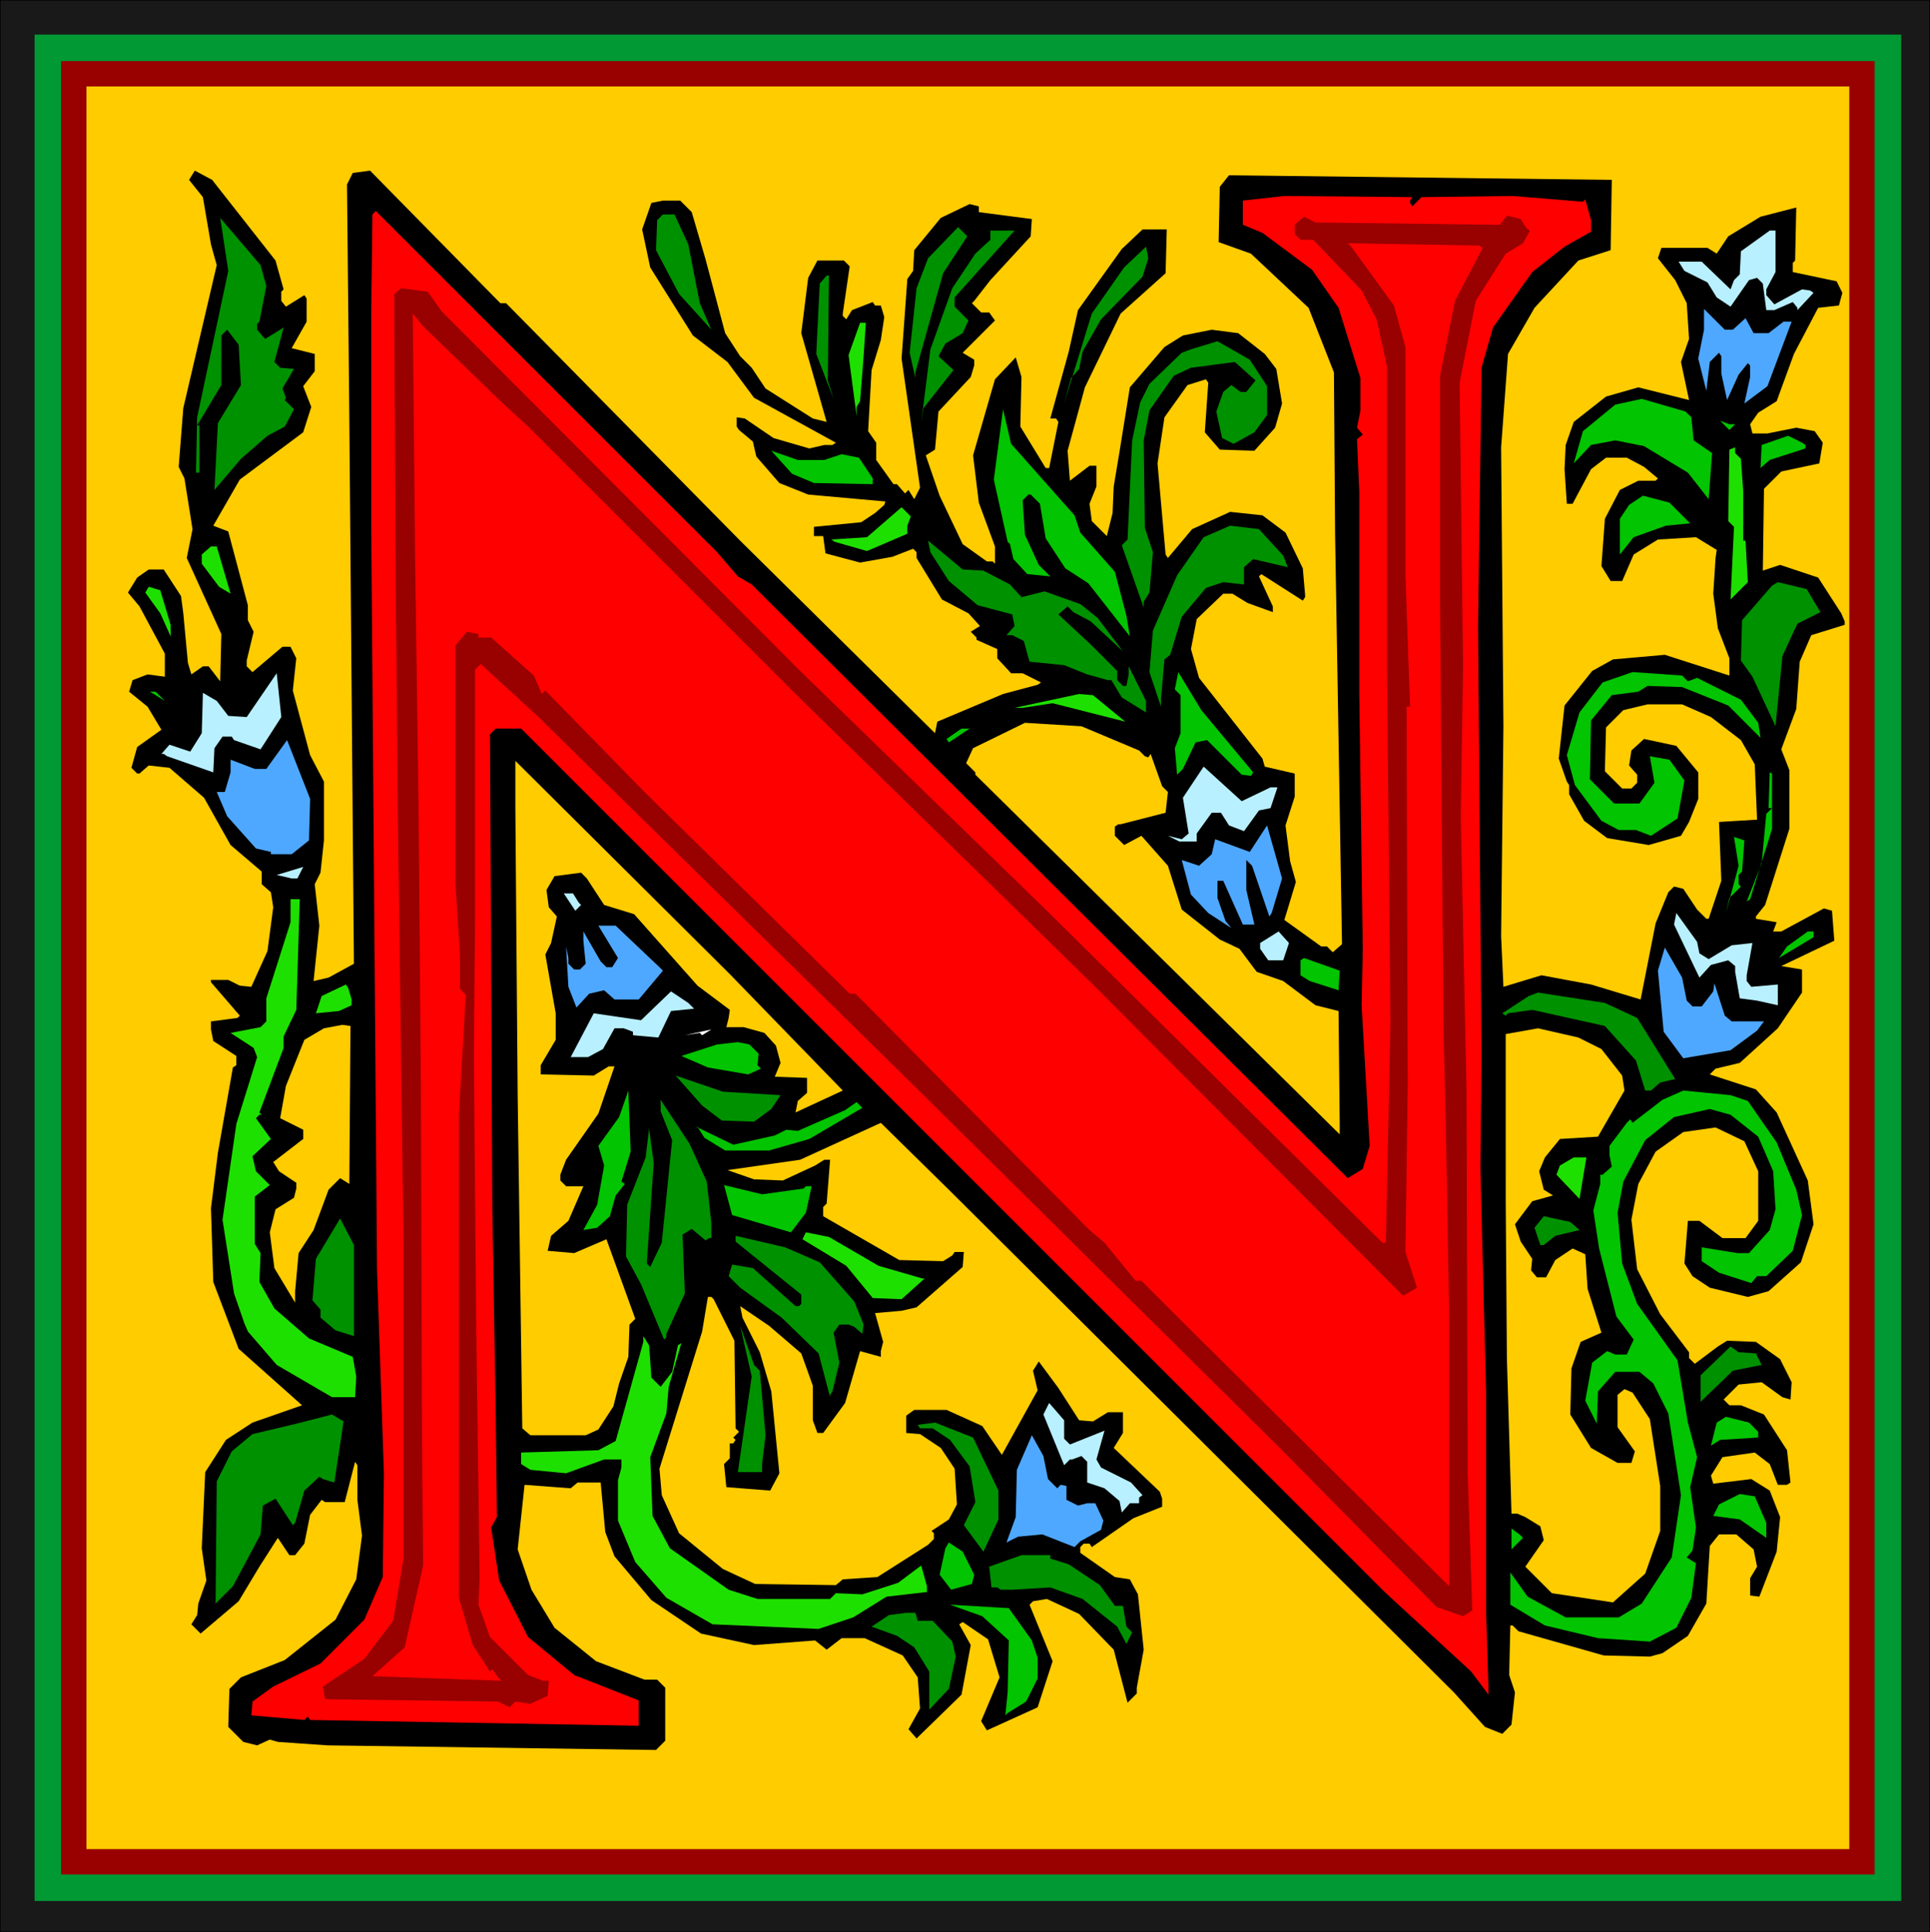 <svg xmlns="http://www.w3.org/2000/svg" fill-rule="evenodd" height="5.583in" preserveAspectRatio="none" stroke-linecap="round" viewBox="0 0 1674 1676" width="5.576in"><style>.brush0{fill:#fff}.pen0{stroke:#000;stroke-width:1;stroke-linejoin:round}.brush1{fill:#191919}.pen1{stroke:none}.brush2{fill:#093}.brush3{fill:#900}.brush4{fill:#fc0}.brush6{fill:red}.brush7{fill:#009100}.brush8{fill:#b8f0ff}.brush9{fill:#4fa8ff}.brush10{fill:#1ee000}.brush11{fill:#02c400}</style><path class="pen1 brush1" d="M0 0h1674v1676H0V0z"/><path class="pen0" fill="none" d="M0 0h1674v1676H0V0"/><path class="pen1 brush2" d="M30 30h1619v1619H30V30z"/><path class="pen1 brush3" d="M53 53h1573v1573H53V53z"/><path class="pen1 brush4" d="M75 75h1529v1529H75V75z"/><path class="pen1 brush1" d="M0 0h1674v1676H0V0z"/><path class="pen0" fill="none" d="M0 0h1674v1676H0V0"/><path class="pen1 brush2" d="M30 30h1619v1619H30V30z"/><path class="pen1 brush3" d="M53 53h1573v1573H53V53z"/><path class="pen1 brush4" d="M75 75h1529v1529H75V75z"/><path class="pen1" style="fill:#000" d="m1397 217-28 9-38 41-23 40-6 81 2 242-2 182 2 44 33-10 43 8 43 13 13-66 11-27 5-5 8 2 12 18 8 8h2l11-33-2-51 33-2-2-48-12-21-26-20-25-11h-30l-21 5-15 15-1 38 15 15h8l5-5v-7l-7-8 2-13 11-10 28 6 19 23v23l-8 20-7 12-28 8-36-6-20-15-13-23v-8l-2-3-7-20 5-46 24-30 18-10 45-4 56 18v-15l-10-26-4-30 2-31 1-7-18-11-33 2-21 13-10 23h-10l-8-13 3-41 13-25 16-8h15l2-2-12-10-15-8h-18l-13 10-16 30h-5l-2-30 1-21 7-20 28-22 28-8 44 11-7-33 7-20-2-31-10-20-15-19 3-9h40l8 5 10-15 28-17 31-8-1 46-2 2v8l38 8 5 10-3 11-18 2-21 40-15 41-16 10-7 10 2 8h13l25-5 16 3 7 10-3 18-33 7-15 15-1 71 15-5 33 11 20 31 3 7v3l-29 9-10 23-3 41-13 35 7 18v51l-21 66-8 10v2l18 3-3 8h7l37-20 7 2 2 26-46 22 18 3v20l-21 31-33 30-21 5-5 5 40 13 18 20 27 59 5 38-11 33-28 25-18 5-33-8-15-10-7-11 3-37h10l20 15h20l11-15v-43l-12-26-25-12-28 4-24 17-15 28-6 31 5 43 20 39 25 33v5l5 5 20-15 8-5 25 1 21 15 10 20-1 15-7-2-18-13-20 2-13 13 5 5h10l20 8 20 31 3 28-3 2h-8l-7-18-13-10-28 4-10 16 2 7 33-4 16 10 9 23-3 30-15 39-8-1v-15l6-10-3-15-15-13h-15l-8 10-3 50-16 28-22 15-11 3-40-1-74-21-5-5h-2l-1 43 5 15-3 28-8 8-15-6-27-30-437-435-58-57-2-2-70 32-63 9 23 8 25 1 28-13 8-5h5l-3 38-3 3v8l66 38 38 1 8-5 2-3h8l-1 13-40 35-13 3-23 2 7 25-2 8v5l-18-5-13 45-19 26h-5l-4-11v-30l-10-28-28-24-25-17 2 10 15 30 10 34 7 71-8 15-38-3-2-20 5-5v-13h3l2-3-2-2 5-5-3-3-1-76-18-36-2-2h-3l-5 30-37 119 2 23 15 33 38 31 28 13 70 1 6-5 30-2 44-28 5-5v-5l-2-2 15-10 7-13-2-31-12-18-18-12-12-1v-15l7-5h28l31 14 17 25 31-56-4-17 5-8 17 23 18 28 12 1 13-8h13v18l-8 13 40 38 2 6v7l-25 10-36 25-2-3h-5l-3 3v5l30 21 13 2 7 13 5 48-6 33v5l-8 8-12-46-30-31-28-13-12 2-3 3 20 49-13 40-44 20-5-8 16-38-10-33-22-15-3 2 10 18-8 43-39 38-7-8 10-18-2-27-13-19-33-15h-20l-13 10-10-8-53 4-46-10-43-29-32-38-8-21-4-43h-20l-6 5-40-3-6 56 12 35 20 33 36 29 42 16h11l7 7v46l-8 8-285-4-43-3-7-2-11 5-12-3-13-13 1-33 10-10 38-15 44-35 18-35 5-38-4-31v-30l-2-3-9 35h-17l-3-2-10 13-5 25-8 10h-5l-10-15-16 25-18 30-33 28-8-8 5-8 1-10 7-20-4-28 3-66 18-28 23-15 43-15-55-49-22-58-2-64 6-48 13-74 3-2v-8l-20-13-2-10v-7l23-3 2-2-25-29v-2h15l10 5 10 1 14-31 5-38-2-13-8-7v-11l-27-23-23-41-30-26-18-2-8 7h-2l-5-5 5-18 21-15-12-20-16-13 3-10 13-5 15 2v-20l-22-41-10-12 8-13 10-7h13l15 23 2 15 4 43 3 10 10-7h5l10 13 1-41-30-66 5-25-7-44-5-10 4-51 29-124-5-18-7-41-12-15 5-8 15 8 55 70 7 25-2 2v8l4 5 16-10 2 3v20l-13 23 20 5v15l-10 13 7 18-7 22-55 41-23 40 13 5 17 64v13l5 10-6 25v5l5 5 26-22h7l5 10-3 28 15 56 12 23v51l-3 28-5 10 4 36-5 48 13-3 22-12-4-475-2-201 5-10 15-2 113 115h5l203 206 169 167 2-10 57-24 30-8 3-2-16-8h-10l-12-13v-8l-18-8v-2l-5-5 8-5-10-11-23-12-22-36v-5l-3-3-18 7-28 5-30-8-2-15h-8v-8l41-4 12-8 8-7 1-3-67-6-25-10-20-23-3-13-12-10-2-3v-8l7 1 25 17 31 9 13-3h7l3-2-71-39-23-31-30-23-37-59-7-33 8-23 10-2h15l10 10 12 41 17 64 13 20 10 10 12 18 41 26 12 3-22-77 6-48 8-15h23l5 5-6 41v2l3 3 5-8 18-7 2 3h5l3 10-3 20-8 26-3 53 7 10v15l15 21h3l7 8 3-3 5 8 5-10-16-112 5-69 5-7 1-18 23-28 25-12 8 2v5l46 6-1 15-35 38-14 18-2 2 8 8h7l5 7-28 28 10 6v5l-3 10-28 30-3 33-8 5 12 35 20 42 21 15h5l2 2v-15l-14-38-5-41 19-66 18-19 5 17-1 43 22 36h3l8-40-2-3h-5l16-58 8-36 38-53 18-17h21l-1 38-39 35-31 64-15 55 2 26 17-13h6v18l-6 15 2 15 13 13 5-20 1-23 5-30 9-56 30-35 16-10 25-5 23 3 23 18 10 13 5 30-6 21-18 20-30-1-13-15 3-43-2-3-16 5-20 28-6 40 7 79 2 3 21-25 33-15 28 3 20 15 15 31 2 23v2l-2 3-36-23-2 2 12 26v5l-22-8-13-8h-8l-23 22-5 26 7 25 55 70 2 7 26 6v20l-8 25 4 31 5 18-10 33 32 23h5l5 5 8-7-6-356-1-140-22-56-50-47-28-10 1-48 8-10 332 4-1 61z"/><path class="pen1 brush6" d="m1375 173 5 18v10l-23 13-28 22-34 48-10 35-3 224 3 373-1 97 5 196v191l2 63v7l-15-20-75-69-749-749h-22l-5 5 2 409 3 183 1 87-5 9 7 46 25 49 40 33 56 22v22l-285-5-2-3-3 3-46-4 1-12 18-13 41-20 38-38 16-37 1-90-6-177-5-646V272l1-86 3-3 296 296 18 21 12 7 284 283 233 232 13-8 6-20-7-122 1-48-3-221V427l-2-46 5-4-5-6 3-15v-28l-19-61-23-33-43-32-17-7v-21l36-4 111 1-2 3v2l2 3 8-8 79-1 61 5 2-2z"/><path class="pen1 brush3" d="m1324 198 3 2-6 11-15 9-26 41-14 71 3 246-2 130 5 239 1 330 4 120-8 5-23-8-135-137-319-316-272-267-55-54-48-44-5 5v221l-1 114 2 229 3 224-1 23 10 28 33 33 13 5h5l-1 13-15 7-13-2-5 5-10-5-150-2-2-11 36-24 25-33 9-54v-271l-5-381-2-224-1-201v-20l6-5 15 2 8 1 12 17 311 312 214 208 88 87 203 201h3l4-191-3-307V318l-9-41-13-25-42-44h-11l-5-5v-8l8-7 10 5 160 2 6-8 12 3 5 8z"/><path class="pen1 brush7" d="m597 212 10 51 10 23-28-31-20-38 1-26 5-5h10l12 26z"/><path class="pen1 brush8" d="m1540 236-8 15v5l7 8 24-13 7 1 3 2-14 15v-2l-4-5-16 7h-7l-3-23-5-5-7 2-16 23-12-8-8-13-20-10-5-8h20l25 24 3-8 5-5 1-20 25-18h5v36z"/><path class="pen1 brush7" d="m231 248-6 31-2 2v5l7 8 13-8 3-2-8 30 5 5 12 1-10 17 3 8-1 2 8 8-8 15-15 8-23 20-23 27 3-58 20-33-2-35-10-13-5 5v43l-21 35h2v41h-3l1-48 27-127-5-33-2-13 35 41 5 18zm587-11-24 86v5l-5-22 6-56 10-26 26-27 8 8-21 32zm10 21v8l12 12-5 11-15 9-6 11 13 12-26 33-2 13 8-64 19-53 20-30 13-12v-8h21l-52 58z"/><path class="pen1 brush6" d="m1286 215-24 46-13 65v196l3 369 2 86 3 168v231l-231-229-36-36h-5l-27-33-13-11-203-205h-5L616 743l-57-56-86-88-3 3-7-16-37-33h-11v-3l-10-2-10 12v206l4 63v29l5 5-6 104v419l12 41 15 23 2-2 5 7 3 3-112-4 28-25 16-71-1-117-1-302-1-122-1-120-3-216-2-209 9 11 64 62 27 25 234 234 256 250 256 257 13 13 12-7-10-31 2-145-1-328h3l-4-114V301l-10-36-37-51-3-3 114 2 3 2z"/><path class="pen1 brush7" d="m991 240-36 37-16 28-3 15-7 8-6 22 24-78 28-40 19-18 2 10-5 16zm-273 90 5 16-15-39 3-61 6-7h2l-1 91z"/><path class="pen1 brush9" d="m1503 286 11-10 7 13h13l13-10h7l-21 56-20 15 5-23v-10l-2-2-8 10-10 22-5-23v-15l-2-3-8 8-3 25-7-28 5-25v-18l18 18h7z"/><path class="pen1 brush10" d="m749 310-3 38-3 5v8l-7-53 10-28h5l-2 30z"/><path class="pen1 brush7" d="M1099 335v25l-11 15-18 10-10-5-5-23 6-17 7-6 8 6h5l8-10-18-16-38 5-15 7-21 30-5 26 1 76 7 21-3 35-5 8v5l-19-54 5-5 4-86 7-33 8-16 28-27 8-3 23-7 28 16 15 23z"/><path class="pen1 brush11" d="m1467 362 2 20 16 11-3 40-18-23-38-23-25-5-21 4-15 16 8-28 28-23 23-5 38 11 5 5zm-535 85 5 15 30 34 10 38 3 18-36-46-20-13-17-26-5-30-8-8h-2l-5 5 2 30 12 26 10 10-20-2-12-13-3-13-2-2-12-54 8-61 7 30 55 62zm573-79-5 5-8-8 8 3h5zm61 18v3l-31 10-8 7 1-20 23-8 12 6 3 2z"/><path class="pen1 brush10" d="m1510 398 2 28v43h2l2 36-15 15 3-63-5-5 1-62 5-2v5l5 5z"/><path class="pen1 brush11" d="m715 399 15-5 15 3 12 18v5l-51-1-19-8-18-20 23 8h23zm751 55-21 2-28 10-12 15v-31l8-12 12-8 23 6 18 18z"/><path class="pen1 brush10" d="M787 456v7l-35 15-28-8-3-2 31-2 30-26 8 8-3 8z"/><path class="pen1 brush7" d="m1113 482 4 10-30-7-8 7v15l-18-2-15 5-21 25-10 33-5 4-3 34v7l-10-30 3-36 21-48 23-33 23-10 25 3 21 23zm-260 13 23 12 10 11 20-5 31 11 15 12 22 29-28-26-15-8-5-5-8 7 28 26 23 23v8l5 5h3l2-10v-7l15 30v10l-21-13-9-15h-3l-18-5-20-8-30-3-5-18-10-5h-5l7-8-2-10-30-8-25-21-16-25-2-10 30 25 18 1z"/><path class="pen1 brush10" d="m200 515-10-6-15-20v-8l8-7h5l12 41z"/><path class="pen1 brush7" d="m1579 531-20 10-13 28-6 61-20-43-10-14 1-35 26-30 5-3 25 6 12 20z"/><path class="pen1 brush10" d="M148 542v10l-9-20-13-18 3-5 10 3 9 30z"/><path class="pen1 brush11" d="m1464 591 8-3 38 19 15 20 2 13-28-28-40-16-30-1-8 5-23 3-18 22-1 51 21 21h22l13-18-4-23 17 3 13 18-6 33-23 15-13-5h-15l-15-8-23-31-7-26 11-37 20-26 26-9 43 3 5 5zm-377 79-2 3-8-1-30-30-10 2-11 23-5 5-2-23 5-13v-33l-5-5 3-15 20 33 45 54z"/><path class="pen1 brush8" d="m226 650-23-8-2-3h-8l-7 10-1 21-40-14-3-2h-2l7-8 18 6 10-16 1-35 12 7 10 13 16 1 26-38 4 38-18 28z"/><path class="pen1 brush10" d="m976 626-63-16-26 4h-7l56-12 12 1 28 23z"/><path class="pen1 brush11" d="m143 608-13-8h5l8 8z"/><path class="pen1 brush0" d="m872 617-15 7 15-7z"/><path class="pen1 brush4" d="m988 651 5 5 3 1 2-3 10 28 5 5-2 18-39 10h-2l-3 2v8l8 8 15-8 23 26 12 38 33 26 17 8 15 20 23 8 28 21 20 5 1 97v10L846 672v-2l-8-8 6-13 45-22 49 3 50 21z"/><path class="pen1 brush11" d="m823 644-2-3 13-9h7l-18 12z"/><path class="pen1 brush9" d="m268 729-15 12h-18v-2l-13-3-25-28-9-21h7l5-17v-11l21 8h10l18-25 20 51-1 36z"/><path class="pen1 brush8" d="M1102 683h6l-6 18-10 2-13 18-13-5-7-11h-8l-13 18v7h-15l-10-5 12 3 6-5-5-31 18-27 33 30 25-12z"/><path class="pen1 brush11" d="m1518 780-3 2 13-33 4-43 5-5h-3l1-31 2 1v48l-19 61z"/><path class="pen1 brush4" d="m731 946-41 19 2-10 8-7v-13l-28-1 5-12-4-15-10-11-18-5h-15l2-8 1-7-28-21-55-62-26-8-15-23-5-5-23 3-7 12 2 15 7 8-5 23-5 10 9 51v23l-13 22v8l46 1 13-8h5l-14 41-28 40-5 13v5l5 5h15l-13 30-15 13-3 13 23 2 28-12 25 69-5 5-1 28-8 23-5 20-13 20-11 5h-48l-7-6-4-289-2-249v-41l186 185 98 101z"/><path class="pen1 brush9" d="m1103 792-2 3-15-44-5-5v26l7 30h-10l-17-38h-5v15l7 20 5 6-20-13-15-16-8-30 15 5 11-10 3-13 30 11 15-23 13 46-9 30z"/><path class="pen1 brush11" d="m1511 756-3 3v8l2 2-10 10-3 13 11-41-4-25 9 3-2 27z"/><path class="pen1 brush8" d="m253 762-13-3 23-7-5 10h-5zm249 21 2 2-5 5-10-15h8l5 8zm972 44 8 5 20-12 18-2-5 28v5l4 5 23-2v18l-18-4-15-2-4-23v-5l-6-5-15 4-10 11-22-46 2-10 18 25 2 10z"/><path class="pen1 brush10" d="m257 876-11 23v10l-21 56 2 2h-2l-3 3 13 18-16 15 3 13 12 12-13 10v41l5 8-1 25 13 23 30 26 38 16 3 17-1 18h-20l-48-28-25-29-3-7-9-26-10-64 12-83 18-58-3-8-17-11-3-2 26-5 5-5v-20l21-66v-20h8l-3 96z"/><path class="pen1 brush11" d="m1573 813-30 18 7-10 18-13h5v5z"/><path class="pen1 brush8" d="M1113 833h-13l-7-10v-5l16-10 9 10-5 15z"/><path class="pen1 brush9" d="m572 839 3 3-21 25h-21l-9-8-13 3-11 12-7-18-2-35 2 10v5l5 5h5l5-5-2-20v-8l15 26 5 5h5l5-8-17-28h15l38 36zm891 29 5 5h8l10-13 1-7 9 28 6 5h28l-6 8-23 17-41 7-17-23-5-53 6-20 15 26 4 20z"/><path class="pen1 brush11" d="m1161 859-25-8-8-5v-13l3-2 31 11-1 17z"/><path class="pen1 brush7" d="m1420 883 33 53-13 3-8 7h-5l-8-26-27-30-63-14-21 3-2 2-3-2 23-15 8-3 58 9 28 13z"/><path class="pen1 brush10" d="M305 867v5l-11 5-20 2 5-15 21-10 2 3 3 10z"/><path class="pen1 brush8" d="m602 875-20 2-11 23-22-2v-3l-8-3h-8l-10 18-13 7h-15l20-38 41 6 26-25 15 10 5 5z"/><path class="pen1 brush4" d="m1389 910 18 23 2 13-23 40-33 2-13 16-5 12 4 16 8 5-18 5-15 20 5 15 10 15-1 10 5 6h8l8-15 15-10 11 5 2 30 12 38-18 8-8 23-1 40 18 29 23 13h12l3-10-15-21v-28l6-5 7 3 15 23 9 58v39l-13 37-28 25-53-8-23-23 16-23-3-12-13-8-7-3h-5l-4-135-1-134V897l28-5 35 8 20 10zM303 1027l-8-5-10 10-13 35-13 20-3 33v10l-18-30-4-31 5-20 16-10 2-8v-5l-15-10-5-8 26-20v-8l-20-10 5-28 16-40 17-10 16-3 7 1-1 137z"/><path class="pen1 brush0" d="m607 896-13 2 23-5-8 5-2-2z"/><path class="pen1 brush11" d="m658 914-1 10 3 3-11 5-35-6-23-10 31-10 18-2 10 2 8 8z"/><path class="pen1 brush7" d="m677 950-8 12-15 11-28-1-17-13-23-26 41 14 50 3z"/><path class="pen1 brush11" d="m1516 955 25 36 17 41 5 22-8 31-23 22h-8l-5 6-28-9-15-10v-12l31 5h10l18-20 5-18-2-33-13-30-24-19-18-5-31 7-25 20-19 36-5 27 4 44 13 35 35 49 9 54 8 30-6 26 5 35-3 20-5 6 8 5-4 30-13 26-23 12-45-3-46-11-30-18v-28l15 21 33 18h46l20-12 26-40 8-54-11-71-13-26-12-10h-21l-15 17-1 28-10-20 6-33 13-10 7 3h10l6-13-15-20-15-59-5-33 6-23v-8h2l8-7-2-10v-8l15-20 3-3 2 3 26-20 18-8 41 4 15 5zm-977 70 3 2-8 10-5 18-11 10-12 2 12-22 6-34-5-17 18-25 8-23 2 53-8 26z"/><path class="pen1 brush7" d="m613 1025 4 36v13h-2l-3 2-12-10-8 5 2 51-16 35v3l-2 2-20-48-13-24 1-45 16-41 3-25 4 30-6 87 3 3 10-21 9-89-10-25v-10l25 38 15 33z"/><path class="pen1 brush11" d="m702 988-35 10h-38l-18-11-5-8-3-2 33 16 36-8 10-5 10 1 41-18 10-7 5 5-46 27z"/><path class="pen1 brush10" d="m1370 1040-20-21 3-8 12-7h11l-6 36z"/><path class="pen1 brush11" d="m697 1031 2-2h5l-5 23-13 17-51-15-7-26 33 8 36-5z"/><path class="pen1 brush7" d="m1370 1067-21 5-10 8h-3l-5-15 8-10 23 5 8 7zm-1063 92-16-5-13-11v-7l-7-8 3-36 21-35 12 23v79z"/><path class="pen1 brush10" d="m762 1098 38 11h2l-20 18-25-1-23-28-38-23 3-6 20 4 43 25z"/><path class="pen1 brush7" d="m711 1095 30 34 8 20-1 8-7-6-5-2h-8l-5 7 5 26-6 25-2 3v2l-10-38-32-31-36-26-10-10 3-10 18 3 37 33h3l2-2v-8l-57-46v-5l43 10 30 13z"/><path class="pen1 brush0" d="m599 1142-3 15 3-15z"/><path class="pen1 brush7" d="m659 1189 5 56-3 25v7h-21l12-83-10-44 12 34 5 5zm864-15 5 10-25 5-28 27v-23l26-25 7 5 15 1z"/><path class="pen1 brush10" d="m565 1195 8 8 10-13 5-23 3-2-11 38-2 23-14 38 2 51 15 28 51 36 25 8h63l5-5 23 1 31-10 20-15 5 18v5l-35 4-29 18-30 10-92-4-40-23-27-31-15-36v-35l3-11v-7h-15l-33 12-31-3-8-5v-10l67-2 15-8 24-86v-5l5 8 2 28z"/><path class="pen1 brush8" d="m923 1248 5 5 30-12-7 25 4 7 26 13 10 11-3 2v5h-8l-7 8-2-10-13-11-15-5v-18l-5-5-8 3h-2l-5 5-18-44 5-10 13 15v16z"/><path class="pen1 brush11" d="M1525 1242v5l-33 2-8 5 5-20 8-5 20 5 8 8z"/><path class="pen1 brush7" d="m290 1286-10-3-3-2-13 12-8 28-2 2-15-23-11 6-2 25-24 45-15 15 1-106 13-26 18-15 38-9 31-8 10 6-8 53zm576 7v25l-13 28-17-23 10-20-5-31-17-23-15-10h-11l-2-3 15-2 33 13 22 46z"/><path class="pen1 brush9" d="m909 1283 8 8 3-3 5 1v12l10 5 8-2h7l7 15-2 8-18 10-5 5-28-11-21 2-10 5 8-22 1-41 13-30 10 18 4 20z"/><path class="pen1 brush11" d="M1532 1321v13l-23-16-23-3 5-10 18-9 13 2 10 23zm-211 13-10 10v-18l7 5 3 3zm-476 32-2 8-18 5-10-13 5-23 3-5 12 8 10 20z"/><path class="pen1 brush7" d="m911 1352 16 5 27 18 13 18h7l3 18 5 5-5 10-8-15-30-24-28-10-33 2h-10l-3-2h-5l-2-18 28-10h25v3z"/><path class="pen1 brush11" d="m895 1423 5 15v18l-10 20-16 10-2 2 2-20 1-45-23-21-28-10 51 3 20 28z"/><path class="pen1 brush7" d="M796 1406h13l17 18 3 13-6 28-17 18v-33l-13-21-15-10-22-8 15-10 15-2h8l2 7z"/></svg>
